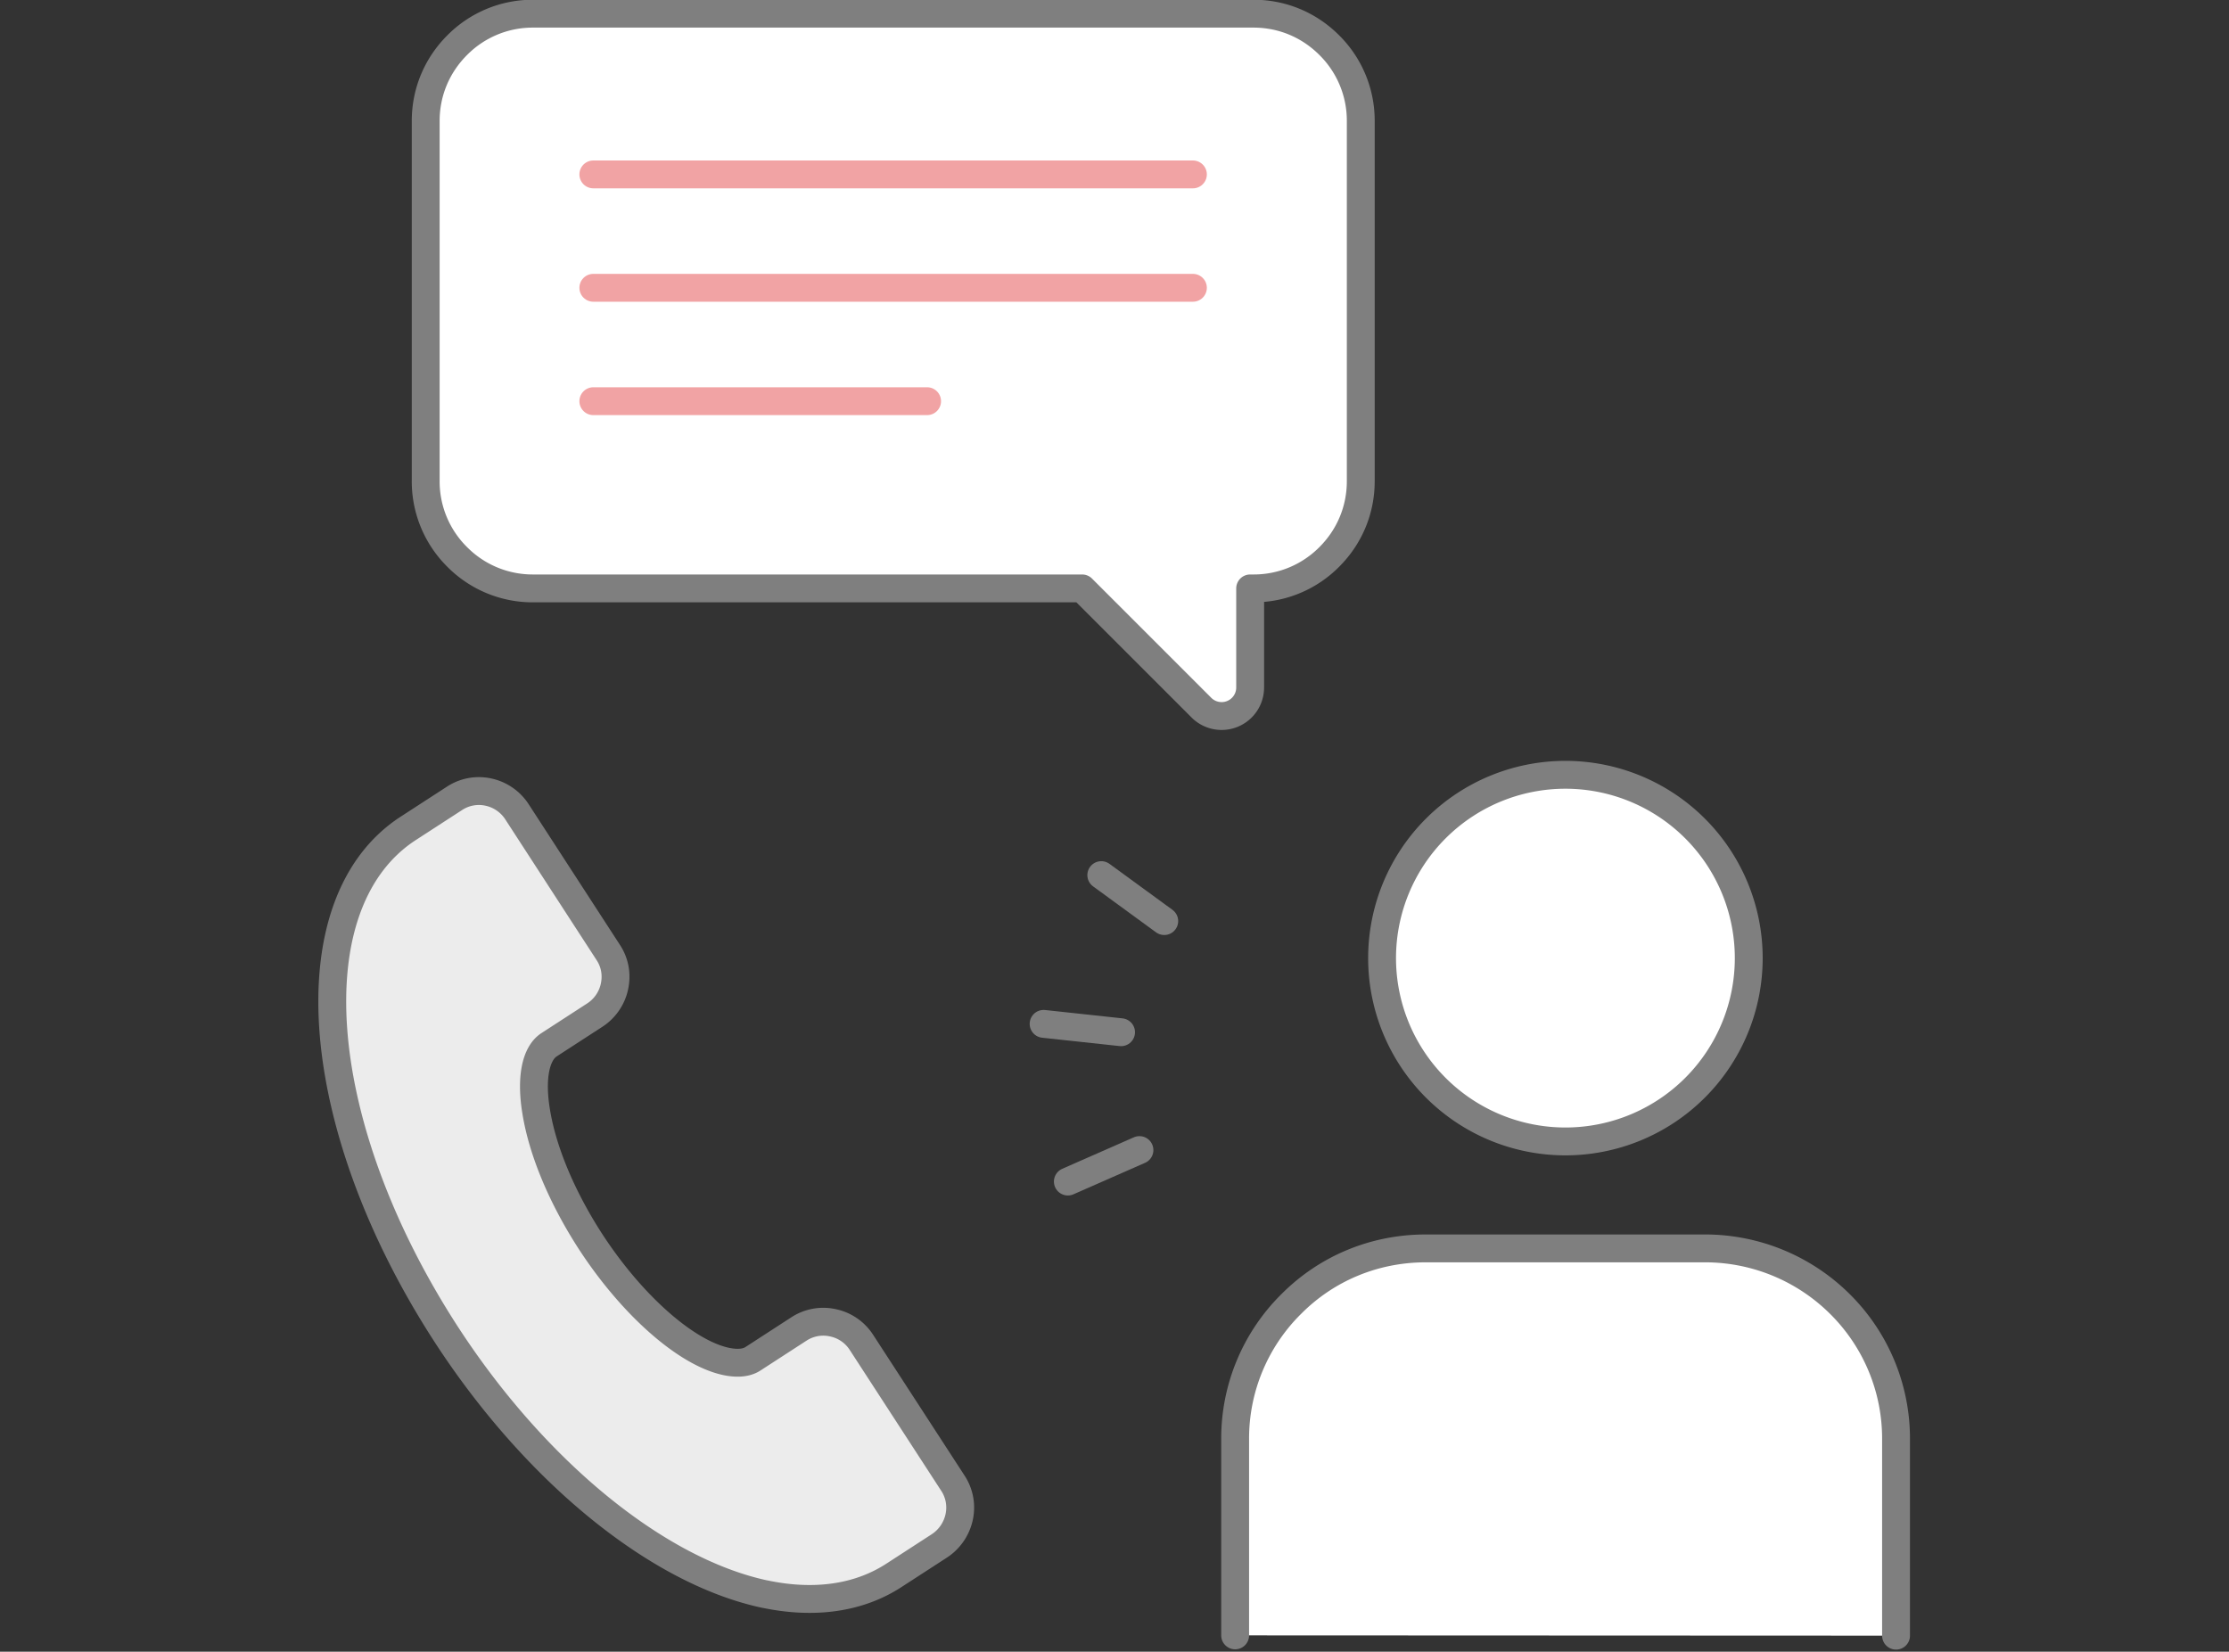 <svg width="112" height="83" viewBox="0 0 112 83" fill="none" xmlns="http://www.w3.org/2000/svg"><rect x="0" y="0" width="112" height="83" fill="#333333" stroke="none"/><g clip-path="url(#clip0_16_15881)"><path d="M95.27 82.193v-9.87a9.52 9.52 0 00-2.8-6.776 9.613 9.613 0 00-6.79-2.814H71.638c-2.562 0-4.97.994-6.762 2.8a9.499 9.499 0 00-2.814 6.776v9.87" fill="#fff"/><path d="M95.27 82.193v-9.87a9.52 9.52 0 00-2.8-6.776 9.613 9.613 0 00-6.79-2.814H71.638c-2.562 0-4.97.994-6.762 2.8a9.499 9.499 0 00-2.814 6.776v9.87" stroke="#7F7F7F" stroke-width="1.4" stroke-linecap="round" stroke-linejoin="round"/><path d="M78.657 57.358a9.212 9.212 0 100-18.424 9.212 9.212 0 000 18.424z" fill="#fff" stroke="#7F7F7F" stroke-width="1.4" stroke-linecap="round" stroke-linejoin="round"/><path d="M57.254 57.792l-3.598 1.582m2.674-7.504l-3.892-.42m6.062-5.165l-3.164-2.31" stroke="#7F7F7F" stroke-width="1.4" stroke-linecap="round" stroke-linejoin="round"/><path d="M38.438 80.108c-5.39-1.148-11.522-6.146-16.002-13.034-6.832-10.528-7.686-21.714-1.918-25.452l2.31-1.498a2.233 2.233 0 011.708-.322 2.282 2.282 0 011.442.994l4.578 7.056c.336.504.448 1.106.322 1.708a2.28 2.28 0 01-.98 1.442l-2.31 1.498c-.686.448-.924 1.708-.644 3.374.322 1.974 1.288 4.284 2.716 6.496 2.072 3.192 4.816 5.628 6.846 6.048.56.112 1.008.07 1.33-.14l2.31-1.498a2.237 2.237 0 011.708-.308 2.25 2.25 0 011.428.98l4.592 7.07c.336.504.448 1.12.322 1.708a2.316 2.316 0 01-.98 1.442l-2.31 1.498c-1.75 1.134-3.976 1.456-6.454.938h-.014z" fill="#ECECEC" stroke="#7F7F7F" stroke-width="1.4" stroke-linecap="round" stroke-linejoin="round"/><path d="M61.375 35.98c-.378 0-.742-.153-1.008-.42l-5.992-5.992H26.78a5.337 5.337 0 01-3.808-1.582 5.337 5.337 0 01-1.582-3.808v-18.1c0-1.442.56-2.786 1.582-3.808A5.337 5.337 0 0126.78.687h36.204c1.442 0 2.786.56 3.808 1.582a5.337 5.337 0 011.582 3.808v18.101c0 1.442-.56 2.787-1.582 3.808a5.337 5.337 0 01-3.808 1.582h-.168v4.985a1.433 1.433 0 01-1.428 1.428h-.014z" fill="#fff" stroke="#7F7F7F" stroke-width="1.4" stroke-linecap="round" stroke-linejoin="round"/><path d="M29.813 14.462H59.94M29.813 8.764H59.94M29.813 20.16h16.771" stroke="#F1A3A4" stroke-width="1.4" stroke-linecap="round" stroke-linejoin="round"/></g><defs><clipPath id="clip0_16_15881"><rect width="79.982" height="82.894" fill="#fff" transform="translate(16)"/></clipPath></defs></svg>